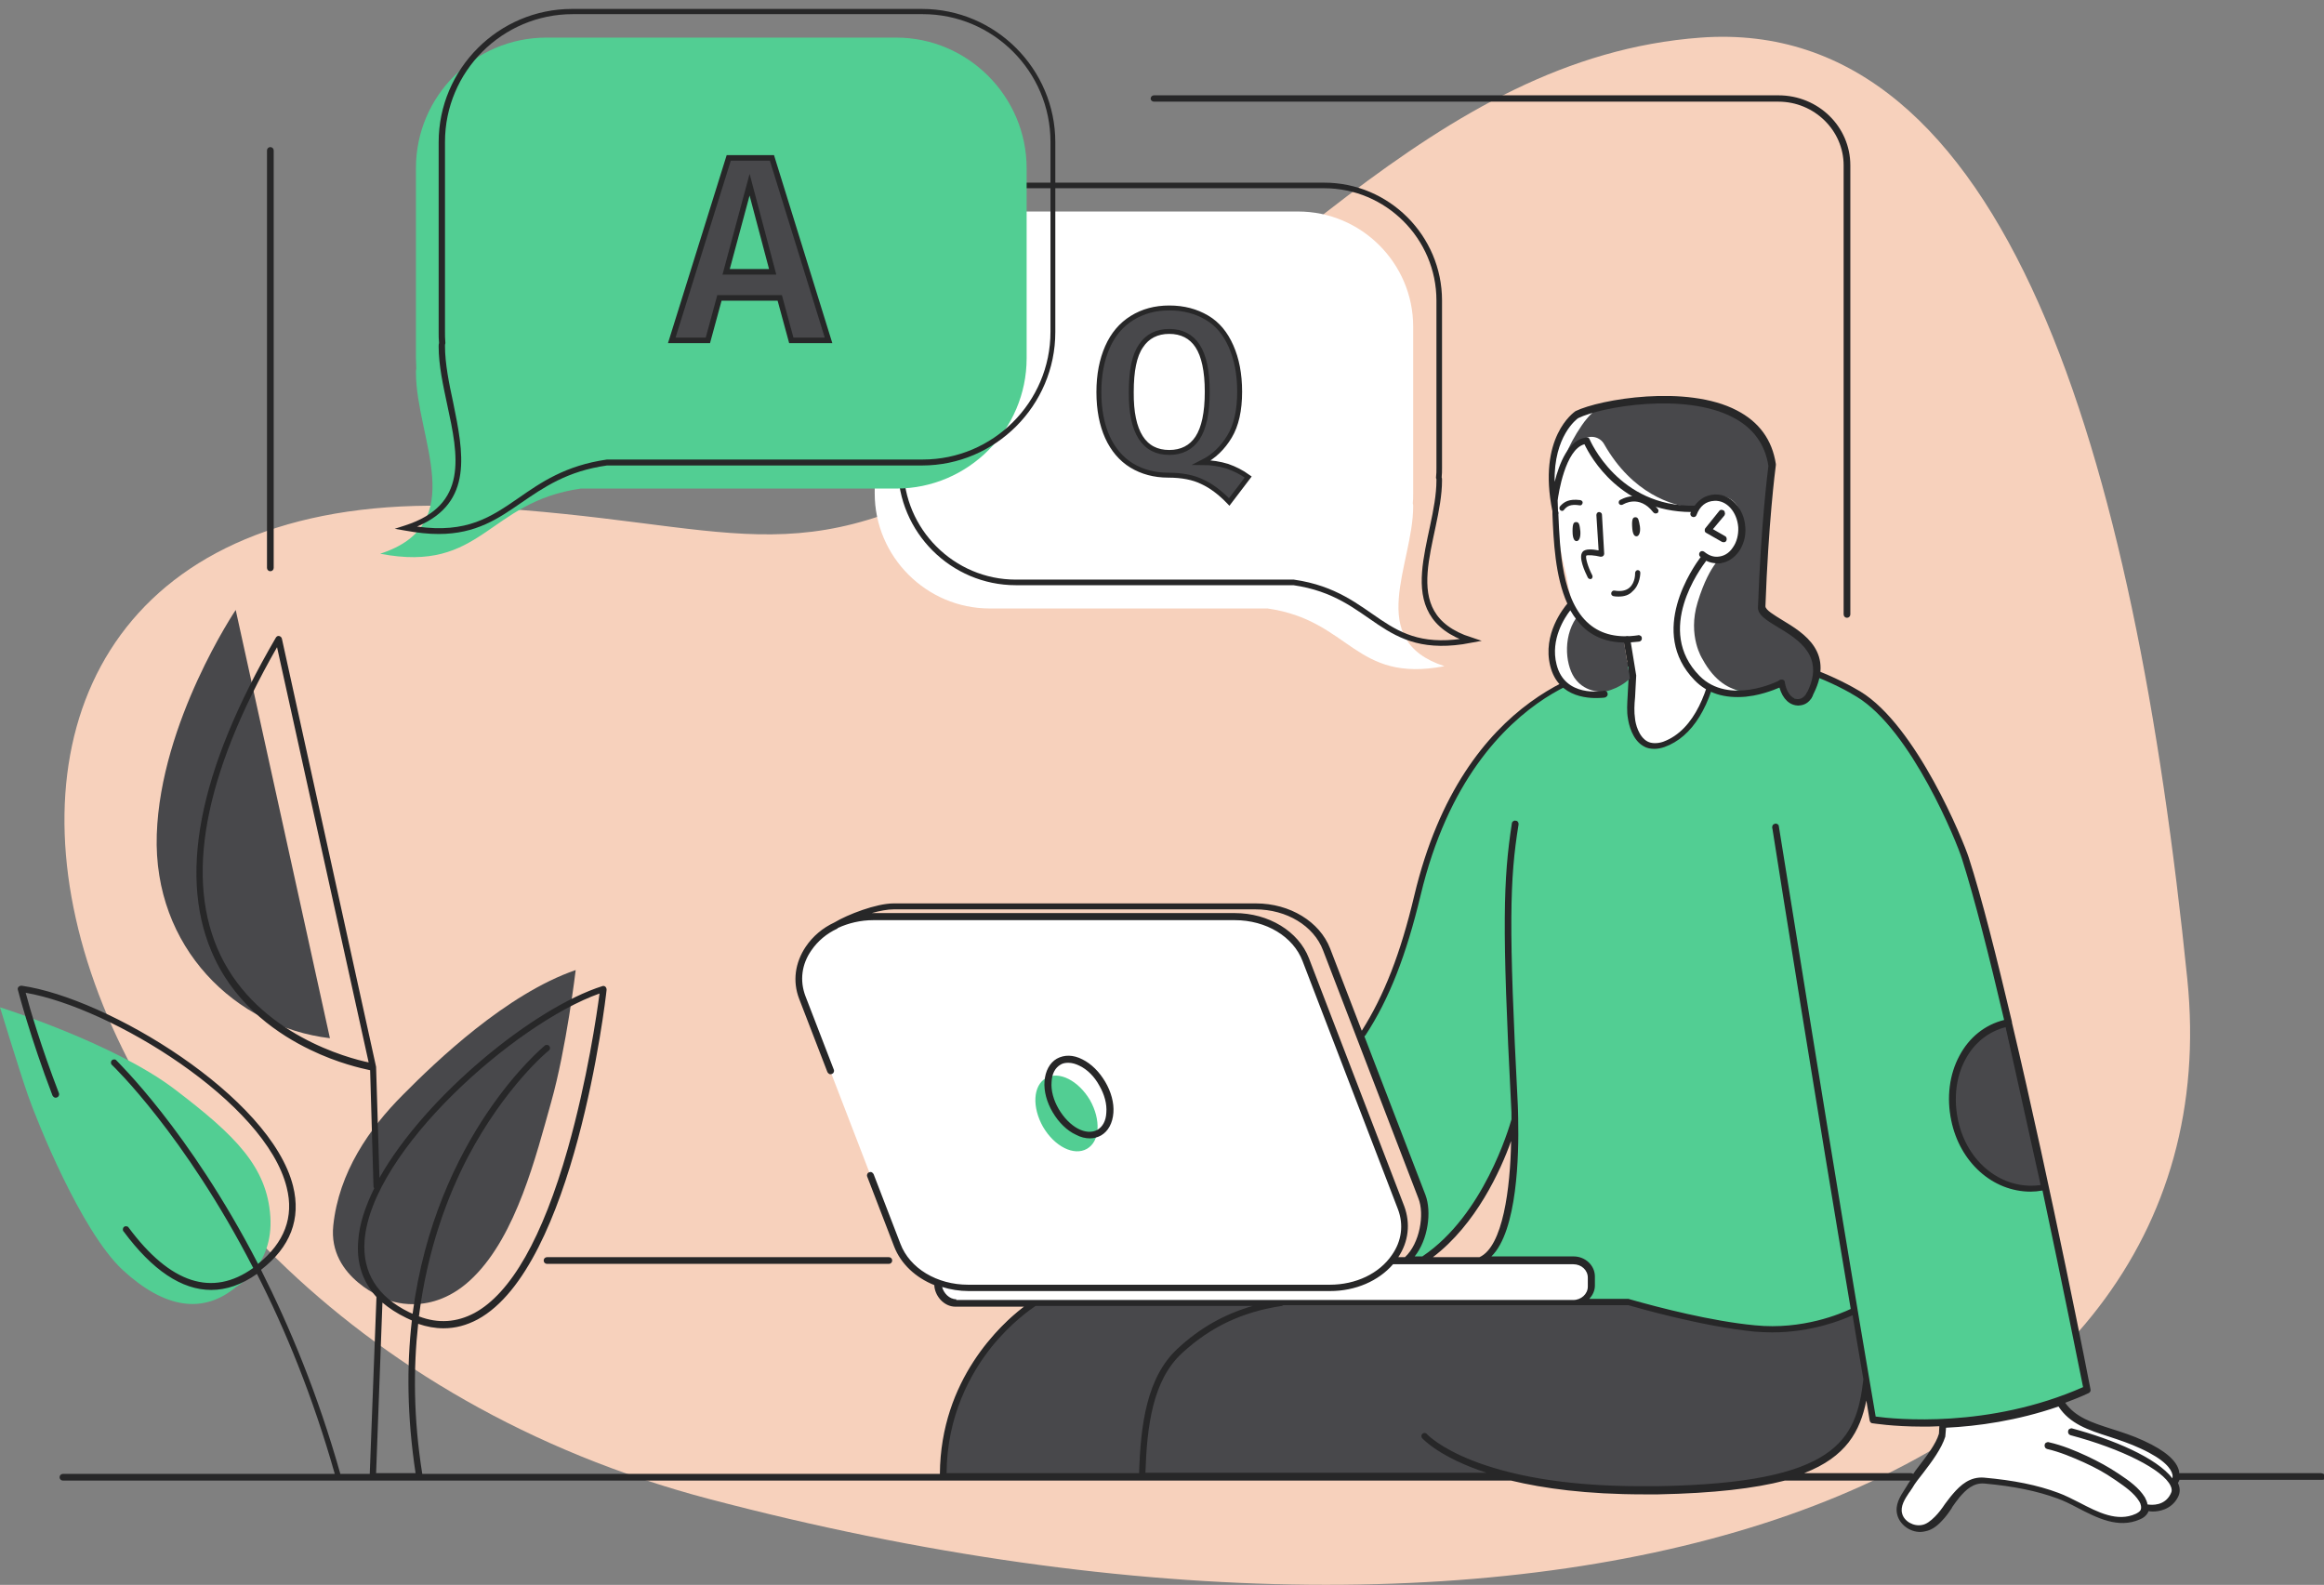 <svg version="1.1" xmlns="http://www.w3.org/2000/svg" xmlns:xlink="http://www.w3.org/1999/xlink" x="0px" y="0px" viewBox="0 0 624.1 425.6" style="enable-background:new 0 0 624.1 425.6;" xml:space="preserve">
<rect x="0" y="0" width="624.1" height="425.6" fill="#808080" stroke="none"/>
<style type="text/css">
	.st0{fill:#F7D1BC;}
	.st1{fill:#FFFFFF;}
	.st2{fill:#52CE93;}
	.st3{fill:#272728;}
	.st4{fill:#48484B;}
	.st5{fill:none;stroke:#272728;stroke-width:1.5;stroke-miterlimit:10;}
	.st6{fill:#48484B;stroke:#272728;stroke-width:1.322;stroke-miterlimit:10;}
	.st7{fill:#48484B;stroke:#272728;stroke-width:1.5;stroke-miterlimit:10;}
</style>
<g id="Слой_7">
	<path class="st0" d="M190.3,402.5c230.2,60.7,410.9-2.6,397.1-139.5C573.1,122.3,538.9,4.1,456.7,10.1   c-71.9,5.3-118.8,70.8-188,112.7c-55.5,33.6-70.9,17.1-141.4,13.3C-49.3,126.4-2.3,351.7,190.3,402.5z"/>
</g>
<g id="Слой_3">
	<path class="st1" d="M427.3,344.6c-0.4-3.7-1.7-6.2-3.5-6.4c-1.8-0.2-49.8,0-49.8,0s-0.1,0.2-0.4,0.4c3.3-4,4.6-9.2,2.6-14.4   l-25.6-66.6c-2.6-6.9-10.4-11.5-19.1-11.5h-97.1c-13.5,0-23.2,10.9-19.1,21.6l7.6,19.7l10.9,28.3l7.2,18.7c1.7,4.5,5.6,8,10.5,9.9   c-0.1,0,1.4,6,4.5,5.7h168.6C424.7,349.8,427.8,348.3,427.3,344.6z"/>
	<path class="st2" d="M436.7,178.4c0,0-17.4,2.5-28.5,12.8s-17.7,18.9-24,36.4c-6.4,17.5-2.9,18.4-9.7,32.8   c-6.8,14.4-8.6,17.8-8.6,17.8l16.4,44.4c0,0,1.7,12.4-4,15.4l4.4,0.4c0,0,12.1-10.5,16.3-19c4.2-8.5,7.6-17.9,7.6-17.9   s0.1,10.7-0.8,19.1s-3.2,14.9-7.6,17.5l23.8,0.3c0,0,4.5-0.6,5.4,3.7c0.9,4.3-2.6,7.2-2.6,7.2l12,0.5c0,0,17.9,6,36.2,7.2   c18.3,1.2,25.1-4.9,25.1-4.9l5,29.3c0,0,18.6,2.3,32.5-0.8c13.9-3,24.9-7.4,24.9-7.4s-15.8-75.9-17.4-82.5   c-1.5-6.7-9.6-40.3-11.4-46.9s-5.4-19.9-13.6-34.4c-8.3-14.6-14.6-20.9-20.7-23.9c-6-3-20.7-10.7-36.2-9.7   C445.6,176.7,436.7,178.4,436.7,178.4z"/>
	<path class="st1" d="M461.1,175.7l-4.7-21.8c0,0,9.2-3.3,11.2-8c2-4.7-0.7-12.4-4.2-12.9c-3.5-0.5-8,2.5-8,2.5l-4.1-6.8h-0.6   l-0.5,3.1c0,0-31.9-36-31.7,1c-2.5,3.9,2.2,22,2.2,22s2.3,17.5,9.3,17.4c7-0.1,6.6-0.5,6.6-0.5l1.9,9c0,0-3.8,20.4,5.6,19.8   c9.4-0.6,14.3-13.4,15.2-16.6C460.2,180.5,461.1,175.7,461.1,175.7z"/>
	<path class="st1" d="M521.4,382.3v3.2c0,0-8.6,13.3-10.4,16c-1.7,2.6-1.1,7.5,2.7,8.5c3.7,1,7.7-3.9,9.9-6.7c2.2-2.7,5.3-6.2,8.5-6   c3.2,0.3,12.1,0.7,21.7,4.6c9.7,3.9,11.1,5.8,15.3,5.9c4.3,0.1,6-2.3,6.6-3.1c0,0,2.9,1.2,6.5-1.6c3.6-2.8,0.9-5.4,0.9-5.4   s1.9-0.9,1-3.6c-0.9-2.7-4.7-4.3-9-6.5s-10.4-2.8-14.3-5.4c-3.9-2.6-7.6-5.8-7.6-5.8s-6.6,2.1-15.9,3.8   C528,382,521.4,382.3,521.4,382.3z"/>
	<path class="st3" d="M539.3,274.6c0,0-17.8,4.7-14.5,23.8c3.3,19.1,18.4,22.4,24.4,20.2L539.3,274.6z"/>
	<path class="st2" d="M292.7,295.4c3,5.3,2.7,11.1-0.8,13.1c-3.5,2-8.7-0.6-11.8-5.9c-3-5.3-2.7-11.1,0.8-13.1   C284.4,287.5,289.6,290.2,292.7,295.4z"/>
	<path class="st4" d="M276.7,349.8c0,0-22.9,13.8-23.4,46h151.1c0,0,15.3,4.1,34.6,4.4c19.3,0.2,31.9-1.3,41.4-4.2   c9.5-2.8,14.6-5.9,17.8-12.6c3.2-6.7,3.1-12.9,3.1-12.9l-3.1-18.4c0,0-11.4,6.8-30,4.3c-18.6-2.5-30.2-7-30.2-7L276.7,349.8z"/>
	<path class="st4" d="M104,349c0,0-16-5.6-14.5-19.9c1.5-14.3,9.7-26.1,18.7-35.1c8.9-9,27.8-27.1,46.4-33.5c0,0-2.5,21-6.6,35.5   c-4.1,14.6-9.3,35.5-20.8,46.9C115.8,354.3,104,349,104,349z"/>
	<path class="st4" d="M88.6,278.8l-25.3-115c0,0-20.2,30-21.2,60.3C41.1,254.5,63.3,275.8,88.6,278.8z"/>
	<path class="st2" d="M63.4,345.6c0,0,10.1-5.5,9.2-18.9c-0.9-13.4-9.4-21.8-25.7-34.2c-16.3-12.4-46.9-22-46.9-22   s5.1,16.7,7.5,23.6c2.4,6.9,14.2,36.4,25.4,46.9C44.2,351.4,54.5,353,63.4,345.6z"/>
	<path class="st3" d="M439.2,138.9c-0.6,0-1,0.3-0.9,2.4c0.1,2.4,0.7,2.8,1.3,2.7c0.5-0.1,1-0.9,0.8-2.6   C440.1,139.7,440,138.9,439.2,138.9z"/>
	<path class="st3" d="M423.3,140.2c-0.6,0-1,0.2-1,2.4c0,2.4,0.7,2.8,1.2,2.7s1-0.8,0.9-2.6C424.2,141,424.1,140.2,423.3,140.2z"/>
	<g>
		<path class="st3" d="M419.5,137.2c-0.2,0-0.4-0.1-0.5-0.2c-0.3-0.3-0.3-0.8,0-1.1c1-1.1,2.3-2,5.4-1.6c0.4,0.1,0.7,0.4,0.6,0.8    c-0.1,0.4-0.4,0.7-0.8,0.6c-2.5-0.4-3.4,0.3-4.1,1.1C419.9,137.1,419.7,137.2,419.5,137.2z"/>
	</g>
	<g>
		<path class="st3" d="M434.7,160.2c-0.5,0-0.9,0-1.4-0.1c-0.4-0.1-0.7-0.4-0.6-0.9c0.1-0.4,0.5-0.7,0.9-0.6c1.7,0.3,3.1,0,4-0.8    c1.6-1.4,1.5-3.8,1.5-3.9c0-0.4,0.3-0.8,0.7-0.8c0.4,0,0.7,0.3,0.7,0.7c0,0.1,0,3.2-2.1,5C437.5,159.8,436.2,160.2,434.7,160.2z"/>
	</g>
	<g>
		<path class="st3" d="M461.1,176.4c-0.3,0-0.7-0.2-0.7-0.6l-4.7-21.2c-0.1-0.4,0.2-0.8,0.6-0.9c0.4-0.1,0.8,0.2,0.9,0.6l4.7,21.2    c0.1,0.4-0.2,0.8-0.6,0.9C461.2,176.4,461.2,176.4,461.1,176.4z"/>
	</g>
	<g>
		<path class="st3" d="M427.1,155.5c-0.3,0-0.5-0.1-0.7-0.4c-0.8-1.6-2.6-5.5-1.4-6.9c0.7-0.9,2.7-0.7,4.3-0.4l-0.6-9.5    c0-0.4,0.3-0.8,0.7-0.8c0.4,0,0.8,0.3,0.8,0.7l0.6,10.5c0,0.2-0.1,0.5-0.3,0.6c-0.2,0.2-0.4,0.2-0.7,0.2c-1.6-0.4-3.4-0.5-3.8-0.3    c-0.3,0.4,0.4,3,1.6,5.3c0.2,0.4,0,0.8-0.3,1C427.3,155.5,427.2,155.5,427.1,155.5z"/>
	</g>
	<g>
		<path class="st3" d="M444.6,137.9c-0.2,0-0.4-0.1-0.6-0.3c-3.8-4.9-8-2.2-8.2-2.1c-0.4,0.2-0.8,0.1-1-0.2c-0.2-0.3-0.1-0.8,0.2-1    c0.1,0,5.5-3.6,10.2,2.4c0.3,0.3,0.2,0.8-0.1,1.1C444.9,137.8,444.7,137.9,444.6,137.9z"/>
	</g>
	<path class="st4" d="M548.2,319.1c-10.5,2.2-20.7-6-23.3-18.2c-2.5-12.2,2.9-23.9,13.5-26L548.2,319.1z"/>
	<path class="st3" d="M623.3,395.6h-38.1c0-0.1,0-0.3,0-0.4c-0.5-2.8-3.6-5.6-9.5-8.3c-3-1.4-5.9-2.3-8.7-3.2   c-5.3-1.7-9.6-3.1-12.4-7c2.1-0.8,4.2-1.6,6.3-2.6c0.4-0.2,0.6-0.6,0.5-1c-0.1-0.7-10.6-54.2-21.1-98.5c0,0,0,0,0-0.1   c0,0,0,0,0-0.1c-4.1-17.3-8.1-33.3-11.6-44.1c-1.4-4.4-14-35.4-29.1-44.6c-4.2-2.5-19.3-10.9-38.4-10.9c0,0,0,0,0,0   c-0.1,0-0.2,0-0.3,0.1c0,0,0,0,0,0c0,0-0.1,0-0.1,0.1c0,0-0.1,0.1-0.1,0.1c0,0-0.1,0.1-0.1,0.1c0,0.1-0.1,0.1-0.1,0.2   c0,0.1,0,0.1-0.1,0.2c0,0,0,0.1,0,0.1c-1.4,9-5,20.3-13.8,23.5c-1.5,0.5-3.1,0.5-4.2-0.1c-2.4-1.3-3.2-4.9-3.3-6   c-0.3-2-0.2-3.9,0-5.9c0-0.6,0.1-1.3,0.1-2c0,0,0.2-3.6,0.2-3.8l-1.6-9.8c0-0.2-0.2-0.5-0.4-0.6c-0.2-0.1-0.4-0.2-0.6-0.1   c-0.2,0-0.4,0.2-0.6,0.4c-0.1,0.2-0.2,0.4-0.2,0.7l1,5.8c-6.5,0.7-44,7.2-57.2,62.7c-3.7,15.6-8.1,26.8-14.1,36.3l-8.5-22.1   c-2.8-7.2-10.8-12.1-19.9-12.1H240c-4.7,0-12.4,3-15.9,5.1c-3.2,1.5-5.8,3.7-7.7,6.5c-2.9,4.3-3.6,9.3-1.8,14l7.6,19.7   c0.1,0.2,0.3,0.4,0.5,0.5c0.2,0.1,0.4,0.1,0.7,0c0.2-0.1,0.4-0.2,0.5-0.5c0.1-0.2,0.1-0.5,0-0.7l-7.6-19.7c-1.6-4.2-1-8.6,1.6-12.3   c1.7-2.5,4.1-4.5,6.9-5.8c0,0,0.1,0,0.1-0.1c0,0,0.1,0,0.1-0.1c2.8-1.3,6.1-2.1,9.5-2.1h97.1c8.4,0,15.7,4.4,18.2,11l25.6,66.6   c1.6,4.2,1,8.6-1.6,12.3c-3.4,5-9.7,8-16.7,8h-97.1c-8.4,0-15.7-4.4-18.2-11l-7.2-18.7c-0.1-0.2-0.3-0.4-0.5-0.5   c-0.2-0.1-0.4-0.1-0.7,0c-0.2,0.1-0.4,0.2-0.5,0.5c-0.1,0.2-0.1,0.5,0,0.7l7.2,18.7c1.8,4.7,5.8,8.4,10.8,10.4   c0.1,2.8,2.5,5.8,5.7,5.8H275c-6.2,4.7-22.4,19.5-22.6,44.9h-139c-2.4-15-2.4-28.5-1.1-40.3c2.3,0.8,4.6,1.2,6.8,1.2   c3.2,0,6.2-0.8,9.2-2.4c25.9-14.1,34.3-85.5,34.6-88.5c0-0.3-0.1-0.6-0.3-0.8c-0.2-0.2-0.5-0.3-0.8-0.2   c-18.4,5.8-47.5,29.5-59.9,51.5l-0.9-29.7c0,0,0,0,0,0c0,0,0-0.1,0-0.1l-25.3-115c-0.1-0.4-0.4-0.6-0.7-0.7   c-0.4-0.1-0.7,0.1-0.9,0.4c-21,36-26.6,65-16.4,86.3c6.2,13,17.3,20.4,25.6,24.4c7.4,3.6,13.8,5,16.1,5.5l0.9,31.2   c0,0.2,0.1,0.4,0.2,0.5c-2.4,4.9-4,9.6-4.3,14.1c-0.5,6,1.2,11,4.9,15.1l-1.8,47.5h-7.9c-6-21.3-13.6-39.5-21.3-54.8   c7.9-6.1,10.8-13.7,8.6-22.5c-6-24-49.7-50.5-72.9-53.8c-0.3,0-0.6,0.1-0.8,0.3c-0.2,0.2-0.3,0.5-0.2,0.8c0,0.1,3.4,13,9.3,28.4   c0.1,0.2,0.3,0.4,0.5,0.5c0.2,0.1,0.5,0.1,0.7,0c0.2-0.1,0.4-0.2,0.5-0.5c0.1-0.2,0.1-0.5,0-0.7c-4.7-12.2-7.8-22.7-8.9-26.9   c23.1,4,64.5,29.4,70.1,52.3c2,7.9-0.6,14.8-7.7,20.5c-18.6-36-37.9-54.4-38.1-54.7c-0.2-0.2-0.4-0.2-0.6-0.2   c-0.2,0-0.5,0.1-0.6,0.3c-0.2,0.2-0.2,0.4-0.2,0.6c0,0.2,0.1,0.5,0.3,0.6c0.3,0.3,19.4,18.6,37.9,54.5c-11,7.9-22.3,4.2-33.5-10.9   c-0.1-0.2-0.4-0.3-0.6-0.3c-0.2,0-0.5,0-0.6,0.2c-0.2,0.1-0.3,0.4-0.3,0.6c0,0.2,0,0.5,0.2,0.6c7.7,10.4,15.6,15.7,23.5,15.7   c4.1,0,8.2-1.4,12.3-4.3c7.6,14.9,15,32.9,20.9,53.7h-73c-0.5,0-0.9,0.4-0.9,0.9s0.4,0.9,0.9,0.9h290.2h0h98.7   c8.7,2.1,20.3,3.7,35.6,3.7c1.4,0,2.7,0,3.9,0c15-0.3,25.9-1.6,34-3.7h33.7c-0.2,0.3-0.4,0.6-0.6,0.9c-0.2,0.4-0.5,0.8-0.8,1.3   c-1.3,2-2.8,4.3-2.1,7c0.7,2.6,3.3,4.6,6.2,4.6c0.5,0,0.9-0.1,1.4-0.2c1.5-0.3,2.9-1.2,4.3-2.7c1.1-1.1,2-2.4,2.8-3.6l0-0.1   c0.6-0.9,1.3-1.8,2-2.7c1.8-2.1,3.8-4,6.8-3.7c7.7,0.7,14.1,2,19.5,4c1.7,0.6,3.5,1.5,5.4,2.5c5.2,2.7,11,5.7,16.8,3.1   c1-0.4,1.6-1,2-1.6c0.1-0.2,0.2-0.4,0.3-0.6c0.4,0.1,0.8,0.1,1.2,0.1c1.4,0,4.9-0.4,6.7-3.9c0.6-1.2,0.6-2.4,0-3.7c0,0,0,0,0-0.1   c0.1-0.2,0.3-0.5,0.4-0.8h38.4c0.5,0,0.9-0.4,0.9-0.9S623.7,395.6,623.3,395.6z M556.5,383.6c-0.2-0.1-0.5,0-0.7,0.1   c-0.2,0.1-0.4,0.3-0.4,0.6c-0.1,0.2,0,0.5,0.1,0.7c0.1,0.2,0.3,0.3,0.5,0.4c13.9,3.7,24.9,9.3,26.9,13.6c0.4,0.8,0.4,1.5,0,2.2   c-1.6,3.2-5,3-6.2,2.8c-0.1-0.7-0.4-1.3-0.7-1.9c-1.6-2.6-4.3-4.5-6.7-6.1l-0.6-0.4c-2.4-1.6-5.1-3.1-8.3-4.6   c-3-1.4-6.6-2.9-10.2-3.7c-0.2-0.1-0.5,0-0.7,0.1c-0.2,0.1-0.4,0.3-0.4,0.6c-0.1,0.2,0,0.5,0.1,0.7c0.1,0.2,0.3,0.3,0.5,0.4   c3.5,0.8,7,2.3,9.9,3.6c3.1,1.4,5.8,2.9,8.1,4.5l0.6,0.4c2.3,1.6,4.8,3.3,6.2,5.6c0.4,0.6,0.7,1.7,0.3,2.4   c-0.2,0.3-0.6,0.6-1.2,0.9c-5,2.3-10.2-0.4-15.2-3l0,0c-1.8-0.9-3.7-1.9-5.6-2.6c-5.6-2.1-12.1-3.4-20-4.1c-3.8-0.3-6.3,2-8.3,4.3   c-0.8,0.9-1.5,1.9-2.2,2.8c-0.8,1.2-1.7,2.4-2.7,3.4c-1.2,1.2-2.3,2-3.4,2.2c-2.3,0.5-4.9-1-5.4-3.1c-0.5-1.9,0.7-3.8,1.9-5.6   l0.1-0.1c0.3-0.4,0.5-0.8,0.8-1.2c0.6-1.1,1.8-2.6,2.9-4c2.3-3,4.9-6.5,5.9-9.7l0.2-2.4c8.5-0.4,19.2-1.9,30.2-5.7   c3.1,4.7,8,6.3,13.6,8.1c2.7,0.9,5.5,1.8,8.5,3.2c6.5,3,8.2,5.5,8.5,7c0.1,0.4,0,0.7,0,1C579.1,391.4,567.3,386.5,556.5,383.6z    M383.2,385.1c-0.2-0.2-0.4-0.3-0.6-0.3c-0.2,0-0.5,0.1-0.6,0.2c-0.2,0.2-0.3,0.4-0.3,0.6c0,0.2,0.1,0.5,0.2,0.6   c0.3,0.3,4.8,5.2,17.3,9.3h-91.6c0.4-12.4,1.9-24.8,9.8-32.1c7.7-7.1,16.2-11.1,26.8-12.7c0.1,0,0.3-0.1,0.4-0.2h78   c0.2,0,0.4,0,0.6,0h14.1c2.1,0.6,19.7,5.7,33.9,7.1c1.6,0.1,3.1,0.2,4.7,0.2c10.6,0,18.7-3.3,21.6-4.6c1,5.8,1.9,11.6,2.9,17.2   c-1.9,16.3-7,27.9-55.3,28.7c-1.2,0-2.4,0-3.6,0C396.5,399.3,383.3,385.3,383.2,385.1z M256.8,348.9c-1.9,0-3.4-1.7-3.8-3.3   c2.2,0.7,4.7,1.1,7.1,1.1h97.1c6.8,0,13-2.7,16.9-7.2h48.4c2.2,0,3.9,1.6,3.9,3.6v2.4c0,2-1.8,3.6-3.9,3.6H256.8z M437.4,181.3   c0,0-0.2,3.5-0.2,3.6c0,0.6-0.1,1.2-0.1,1.9c-0.1,2.1-0.3,4.2,0.1,6.3c0.2,1.3,1.1,5.6,4.2,7.3c0.8,0.5,1.8,0.7,2.9,0.7   c0.9,0,1.8-0.2,2.7-0.5c7.5-2.7,12.6-11,14.8-24.1c18.3,0.2,32.8,8.1,36.8,10.6c14.7,8.9,27,39.3,28.3,43.6   c3.4,10.7,7.3,26.2,11.3,43.2c-5.2,1.3-9.4,4.7-12,9.6c-2.7,5-3.5,11.2-2.2,17.4c2.3,11.2,11.1,19.1,21.3,19.1c1,0,2.1-0.1,3.2-0.3   c5.5,25.9,9.9,47.8,10.9,52.8c-25.4,11.2-50.6,8.6-55.7,7.9c-11.2-65.3-25.8-157.6-26-158.5c0-0.3-0.2-0.5-0.4-0.6   c-0.2-0.1-0.4-0.2-0.6-0.1c-0.2,0-0.4,0.2-0.6,0.3c-0.1,0.2-0.2,0.4-0.2,0.7l0.1,0.5c2.1,13.5,11.8,74.3,21,128.8   c-2.5,1.2-12.9,5.7-25.7,4.4c-11.7-1.1-25.9-4.8-33.3-6.9c-0.3-0.1-0.5-0.1-0.6-0.2h-10.6c0.9-1,1.5-2.2,1.5-3.6v-2.4   c0-3-2.6-5.4-5.7-5.4h-22.1c7-6.8,7.4-27.5,7.2-36.6c0,0,0,0,0,0c0-0.1,0-0.3,0-0.4c0-1.7-0.1-3-0.1-3.6   c-2.5-48.3-2.2-60.6,0.2-75.4c0-0.2,0-0.5-0.2-0.7c-0.1-0.2-0.3-0.3-0.6-0.3c-0.2-0.1-0.4,0-0.6,0.1c-0.2,0.1-0.4,0.4-0.4,0.6   c-2.3,15-2.7,27.4-0.2,75.8c0.1,1.1,0.1,2.4,0.1,3.7c-0.7,2.4-7.5,25.7-23.8,36.7c-0.1,0-0.1,0.1-0.1,0.1h-2.1   c3.6-4.5,4.6-12,2.9-16.5l-16.4-42.6c0.1-0.1,0.2-0.2,0.3-0.3c6.4-9.8,10.9-21.4,14.8-37.6c7.3-30.6,22.2-45.6,33.4-52.9   c10.4-6.7,19.7-8.2,22.4-8.5L437.4,181.3z M525.8,300.7c-1.2-5.8-0.5-11.6,2-16.2c2.4-4.5,6.2-7.5,10.9-8.7   c3.3,13.9,6.5,28.7,9.5,42.4C537.9,319.8,528.2,312.3,525.8,300.7z M384.8,337.6c11.6-8.8,18.2-23.3,21-31.2   c-0.2,12.7-2.2,28.4-8.5,31.2H384.8z M377.3,337.6h-1.8c2.8-4.2,3.3-9.1,1.6-13.7l-25.6-66.6c-2.8-7.2-10.8-12.1-19.9-12.1h-97.1   c-0.1,0-0.3,0-0.4,0c2.1-0.6,4.2-1,5.9-1h97.1c8.4,0,15.7,4.4,18.2,11l25.6,66.6C382.6,326,381.3,333.9,377.3,337.6z M336.4,350.7   c-7.6,2.2-14.2,5.9-20.2,11.5c-8.3,7.7-9.9,20.5-10.3,33.4h-51.7c0.1-15.6,6.6-27,12-33.8c5.4-6.7,10.7-10.3,11.9-11.1H336.4z    M501.2,376.1c0.3,1.8,0.6,3.6,0.9,5.4c0.1,0.4,0.4,0.7,0.7,0.7c0.2,0,5.4,0.9,13.6,0.9c1.4,0,2.8,0,4.4-0.1l-0.1,2   c-0.8,2.8-3.4,6.1-5.6,9c-0.5,0.6-0.9,1.2-1.3,1.8c-0.2-0.1-0.4-0.2-0.6-0.2h-28.7C495.8,391.2,499.5,384.4,501.2,376.1z    M125.6,310.8c10-19,21.6-28.6,21.8-28.7c0.4-0.3,0.4-0.9,0.1-1.2c-0.1-0.2-0.4-0.3-0.6-0.3c-0.2,0-0.5,0-0.6,0.2   c-0.4,0.3-29.3,24.2-35.5,72c-0.3-0.1-0.6-0.3-0.9-0.4c-8.6-4.2-12.6-10.7-12-19.2c1.8-24.2,40.5-58.4,63.1-66.4   c-0.7,5.4-3.3,23.2-8.5,41.6c-6.8,24-15.3,38.9-25.1,44.2c-4.7,2.5-9.7,2.9-14.9,0.9C114.8,335.3,120.3,321,125.6,310.8z    M109.1,353.9c0.5,0.2,1,0.5,1.5,0.7c-1.4,12.2-1.3,25.8,1,41H101l1.7-45.8C104.5,351.3,106.6,352.7,109.1,353.9z M99,285.3   c-5.3-1.1-29.5-7.4-39.8-28.8c-9.7-20.3-4.6-48.1,15.2-82.7L99,285.3z"/>
	<path class="st3" d="M288.9,304.7c1.3,0.7,2.6,1,3.8,1c1.1,0,2.1-0.3,3-0.8c1.9-1.1,3.1-3.3,3.3-6.1c0.2-2.6-0.6-5.6-2.2-8.3   c-1.6-2.7-3.7-4.8-6.1-6c-2.5-1.3-4.9-1.3-6.9-0.2c-1.9,1.1-3.1,3.3-3.3,6.1c-0.2,2.6,0.6,5.6,2.2,8.3   C284.3,301.4,286.5,303.6,288.9,304.7z M284.3,297.8c-1.4-2.4-2.1-5-1.9-7.3c0.1-2.2,1-3.8,2.4-4.6c0.6-0.4,1.4-0.5,2.1-0.5   c1,0,2,0.3,3,0.8c2.1,1,4,2.9,5.3,5.3c1.4,2.4,2.1,5,1.9,7.3c-0.1,2.2-1,3.8-2.4,4.6c-1.4,0.8-3.3,0.7-5.2-0.3   C287.6,302.1,285.7,300.2,284.3,297.8z"/>
	<path class="st3" d="M309.9,27.3h167.7c9.6,0,17.5,7.7,17.5,17.1V165c0,0.5,0.4,0.9,0.9,0.9c0.5,0,0.9-0.4,0.9-0.9V44.4   c0-10.4-8.6-18.8-19.3-18.8H309.9c-0.5,0-0.9,0.4-0.9,0.9C309,26.9,309.4,27.3,309.9,27.3z"/>
	<path class="st3" d="M72.6,153.4c0.5,0,0.9-0.4,0.9-0.9V40.4c0-0.5-0.4-0.9-0.9-0.9c-0.5,0-0.9,0.4-0.9,0.9v112.1   C71.7,153,72.1,153.4,72.6,153.4z"/>
	<path class="st3" d="M146,338.5c0,0.5,0.4,0.9,0.9,0.9h91.8c0.5,0,0.9-0.4,0.9-0.9c0-0.5-0.4-0.9-0.9-0.9h-91.8   C146.4,337.6,146,338,146,338.5z"/>
</g>
<g id="Слой_4">
	<path class="st1" d="M429.1,114.9l-4.1,2.9c0,0,11.1,16.7,21.2,17.7s7.5-0.6,7.5-0.6S430.3,119.7,429.1,114.9z"/>
	<path class="st1" d="M429.7,110.5c0,0-11,11.9-11.5,21.8c0,0-5-11.5,5.8-20.6C427.8,108.4,429.7,110.5,429.7,110.5z"/>
	<path class="st1" d="M422.3,162.8l1.9,2.9c0,0-4.8,5.7-2.6,12.5c2.1,6.8,8.5,7.5,8.5,7.5s-12.6,2.5-13.3-9.8   C416.3,168.4,422.3,162.8,422.3,162.8z"/>
	<path class="st1" d="M458.4,149.1l4.7,1.7c0,0-9.7,15.6-5.7,24.5s11,11,11,11s-16.4,1.3-18-17.9   C448.8,149.1,458.4,149.1,458.4,149.1z"/>
	<path class="st4" d="M453.6,136.2c-4.4-0.6-15.1-3.4-22.8-16.9c-1.1-2-3.7-2.6-5.6-1.3c-3,2.1-6.8,6.8-7.4,17.1c0,0-0.9-9.4,7-20.9   c0.8-1.2,2.5-3.3,3.7-4c5.6-3.1,11.6-3.4,24.6-3c10.9,0.3,20.1,5.9,22.7,16.3c0.1,0.4,0.1,0.8,0.1,1.2l-2.8,36.7   c-0.1,1.2,0.3,2.3,1.2,3.1c0.9,0.9,2.6,2.1,5.4,3.7c5.6,3.2,9.7,7.4,8,14.2c-0.6,2.3-2.5,6.5-4.7,5.6l-2.8-1c-1-0.4-2.2-3.4-3.2-3   c-3.6,1.8-13.3,5-19.8-7c0,0-4.1-6.2-1.3-15.3c1.7-5.6,3.6-8.8,4.8-10.4c0.6-0.8,1.4-1.3,2.4-1.5c0.9-0.2,2.2-0.7,3.2-1.9   c1.3-1.6,2.1-3.4,1.6-7.9c-0.6-5.5-4-6.9-6.4-6.8c-1.9,0.1-3.4,0.6-4.8,2C455.9,136,454.8,136.4,453.6,136.2z"/>
	<path class="st4" d="M424,165c0,0,1.9,5.5,12,6.7l1.7,10.5c0,0-2.3,2.5-6.6,3.5c0,0-5.2,0.8-8.3-3.7   C420.2,178.1,419.7,170.1,424,165z"/>
	<g>
		<path class="st3" d="M463.2,137.7c0-0.2-0.1-0.5-0.3-0.6c-0.2-0.1-0.4-0.2-0.6-0.2c-0.2,0-0.5,0.1-0.6,0.3l-3.7,4.6    c-0.2,0.2-0.2,0.5-0.2,0.7c0,0.3,0.2,0.5,0.4,0.6l4.2,2.4c0.2,0.1,0.3,0.1,0.5,0.1c0,0,0,0,0.1,0c0.3,0,0.5-0.2,0.6-0.4    c0.2-0.4,0.1-1-0.3-1.2l-3.3-1.9l3.1-3.7C463.2,138.2,463.3,137.9,463.2,137.7z"/>
		<path class="st3" d="M478.6,166.5c-2.1-1.3-4.5-2.7-4.5-3.7c0.8-22.3,2.6-36.4,2.8-37.9c0-0.1,0-0.2,0-0.3    c-1-6.5-4.5-11.3-10.5-14.4c-13.4-7-36.7-3-43.3,0.2c-0.4,0.3-10.3,7-6.2,26.9c0,0.3,0,0.5,0,0.8c0.3,7,0.7,16.7,4,24    c-1,1.2-6.7,8.2-4.6,16.7c2.2,9,11.2,8.8,13.9,8.6c0.5,0,0.8-0.1,0.8-0.1c0,0,0,0,0,0c0.2,0,0.4-0.2,0.6-0.4    c0.1-0.2,0.2-0.4,0.1-0.7c0-0.2-0.2-0.5-0.4-0.6c-0.2-0.1-0.4-0.2-0.6-0.1c-0.4,0.1-10.5,1.9-12.7-7.1c-1.7-6.7,2.2-12.6,3.7-14.5    c1.1,1.9,2.4,3.6,4,5c3.4,2.9,7.9,4.1,13.4,3.5c0.4,0,0.7-0.1,1.1-0.1c0,0,0,0,0,0c0.5-0.1,0.8-0.5,0.7-1c0-0.3-0.2-0.5-0.4-0.6    c-0.2-0.1-0.4-0.2-0.6-0.1c-5.4,0.8-9.8-0.2-13.1-3c-7.4-6.2-7.9-20.2-8.3-29.4c0,0,0-0.1,0-0.1c0-0.1,0.1-0.3,0-0.5    c0-0.1,0-0.2-0.1-0.3c0-1-0.1-2-0.1-2.9c0.2-1.6,2-13.7,7.2-15.1c1.7,3.6,9.9,18.1,28.6,18.2c0,0.1-0.1,0.1-0.1,0.2    c-0.2,0.5,0.1,1,0.5,1.1c0.5,0.2,1-0.1,1.1-0.5c0.9-2.4,2.5-3.7,4.8-3.8c3.3-0.2,6.1,3,6.4,7.1c0.1,2-0.4,4-1.5,5.5    c-1,1.5-2.4,2.3-4,2.4c-1.3,0.1-2.5-0.4-3.6-1.3c-0.4-0.3-0.9-0.3-1.2,0.1c-0.2,0.2-0.2,0.4-0.2,0.6c0,0.2,0.1,0.5,0.3,0.6    c0,0,0.1,0,0.1,0.1c-2,2.7-14.3,20.1-1.6,33.1c3.4,3.5,8,4.9,13.7,4.4c0.7-0.1,1.4-0.2,2.1-0.3c4.3-0.8,7.4-2.4,7.6-2.4    c0.4-0.2,0.6-0.8,0.4-1.2c-0.2-0.4-0.8-0.6-1.2-0.4c-0.1,0.1-13.4,6.7-21.3-1.3c-12.1-12.3,0.3-28.9,1.8-30.9    c1,0.5,2.1,0.7,3.3,0.7c0.1,0,0.2,0,0.3,0c0.2,0,0.3,0,0.5-0.1c1.8-0.3,3.4-1.4,4.6-3c1.3-1.8,2-4.2,1.8-6.6c-0.3-5.1-4-9-8.2-8.8    c-2.3,0.1-4.1,1.2-5.4,3c-20.5,0.4-28.1-17.6-28.2-17.8c-0.1-0.4-0.5-0.6-0.9-0.5c-4.8,0.5-7.3,7.1-8.5,11.9    c-0.3-12.3,6-16.9,6.3-17.1c6.3-3.1,28.7-7,41.6-0.2c5.4,2.8,8.6,7.2,9.5,13c-0.2,1.7-2,15.7-2.8,38c-0.1,2,2.3,3.5,5.3,5.3    c5.5,3.3,13.1,7.9,7.6,18.1c-0.1,0.2-0.1,0.4-0.1,0.7c0.1,0.2,0.2,0.4,0.4,0.5c0.2,0.1,0.3,0.1,0.5,0.1c0,0,0,0,0.1,0    c0.3,0,0.5-0.2,0.6-0.5C493.2,175.3,484.4,170,478.6,166.5z M476.7,124.6C476.7,124.6,476.7,124.6,476.7,124.6L476.7,124.6    L476.7,124.6z"/>
	</g>
	<g>
		<path class="st3" d="M483.6,189.4c-0.5,0.1-0.9,0.1-1.4,0c-2.3-0.4-4-2.6-4.6-5.9c-0.1-0.5,0.2-1,0.7-1c0,0,0,0,0,0    c0.5-0.1,1,0.2,1,0.7c0.4,2.5,1.6,4.2,3.1,4.5c1.1,0.2,2.1-0.4,2.8-1.6c0.2-0.4,0.8-0.6,1.2-0.3c0.4,0.2,0.6,0.8,0.3,1.2    C486.1,188.3,485,189.2,483.6,189.4z"/>
	</g>
</g>
<g id="Слой_8">
	<g>
		<path class="st1" d="M265.8,56.8h82.8c17,0,30.9,13.9,30.9,30.9v44.9c0,0.9,0,1.7-0.1,2.6c0.1,0.2,0.1,0.5,0.1,0.8    c0,15.6-13.1,35.9,8.4,42.9c-24.2,4.6-25.2-12.3-47.5-15.5h-74.6c-17,0-30.9-13.9-30.9-30.9V87.7    C234.9,70.7,248.8,56.8,265.8,56.8z"/>
	</g>
	<g>
		<path class="st5" d="M272.8,49.8h82.8c17,0,30.9,13.9,30.9,30.9v44.9c0,0.9,0,1.7-0.1,2.6c0.1,0.2,0.1,0.5,0.1,0.8    c0,15.6-13.1,35.9,8.4,42.9c-24.2,4.6-25.2-12.3-47.5-15.5h-74.6c-17,0-30.9-13.9-30.9-30.9V80.7    C241.9,63.7,255.8,49.8,272.8,49.8z"/>
	</g>
	<g>
		<path class="st6" d="M329.6,125.2c2,0.7,3.8,1.6,5.6,2.9l-5.1,6.7c-2.4-2.5-4.8-4.3-7.2-5.4c-2.4-1.2-5.5-1.8-9.2-1.8    c-3.7,0-7-0.9-9.8-2.6c-2.8-1.7-5-4.3-6.5-7.6c-1.5-3.3-2.3-7.4-2.3-12.1c0-4.7,0.8-8.7,2.3-12.1c1.5-3.4,3.7-6,6.6-7.8    c2.9-1.8,6.2-2.7,10-2.7c3.9,0,7.2,0.9,10.1,2.6s5,4.3,6.5,7.7c1.5,3.4,2.3,7.4,2.3,12.2c0,5-0.9,9-2.7,12c-1.8,3-4.2,5.4-7.4,7    C325.4,124.2,327.6,124.6,329.6,125.2z M314,121.5c3.3,0,5.9-1.3,7.6-3.9c1.7-2.6,2.6-6.7,2.6-12.4c0-5.6-0.9-9.7-2.6-12.3    c-1.7-2.6-4.3-3.9-7.6-3.9c-3.3,0-5.9,1.3-7.6,3.9c-1.8,2.6-2.6,6.7-2.6,12.4C303.7,116.1,307.2,121.5,314,121.5z"/>
	</g>
</g>
<g id="Layer_7">
	<g>
		<path class="st2" d="M240.7,10.1h-94c-19.3,0-35,15.8-35,35v51c0,1,0.1,2,0.1,2.9c-0.1,0.3-0.1,0.6-0.1,1    c0,17.7,14.8,40.8-9.6,48.7c27.5,5.3,28.6-13.9,53.9-17.5h84.7c19.3,0,35-15.8,35-35v-51C275.7,25.9,259.9,10.1,240.7,10.1z"/>
		<path class="st3" d="M117.8,143.4c-2.7,0-5.6-0.3-8.9-0.9l-2.9-0.5l2.8-0.9c17-5.5,14.3-18.6,11.3-32.4    c-1.1-5.2-2.3-10.6-2.3-15.6c0-0.4,0-0.7,0.1-1c-0.1-1-0.1-2-0.1-2.9v-51c0-19.7,16.1-35.8,35.8-35.8h94    c19.7,0,35.8,16.1,35.8,35.8v51c0,19.7-16.1,35.8-35.8,35.8h-84.6c-10.7,1.5-17,5.9-23,10C133.9,139.2,127.9,143.4,117.8,143.4z     M112,141.4c13.4,1.9,19.9-2.6,27.3-7.7c5.9-4.1,12.5-8.7,23.7-10.3l0.1,0h84.7c18.9,0,34.3-15.4,34.3-34.3v-51    c0-18.9-15.4-34.3-34.3-34.3h-94c-18.9,0-34.3,15.4-34.3,34.3v51c0,0.9,0,1.8,0.1,2.9l0,0.1l0,0.1c-0.1,0.2-0.1,0.5-0.1,0.7    c0,4.8,1.1,10.1,2.2,15.2C124.4,121.4,127.3,135,112,141.4z"/>
	</g>
</g>
<g id="Layer_8">
	<g>
		<path class="st7" d="M212.5,91.4l-3.1-11.4h-16.2l-3.1,11.4h-9.7l15.3-49h11.6l15.2,49H212.5z M195,73h12.5l-6.2-23.4L195,73z"/>
	</g>
</g>
</svg>